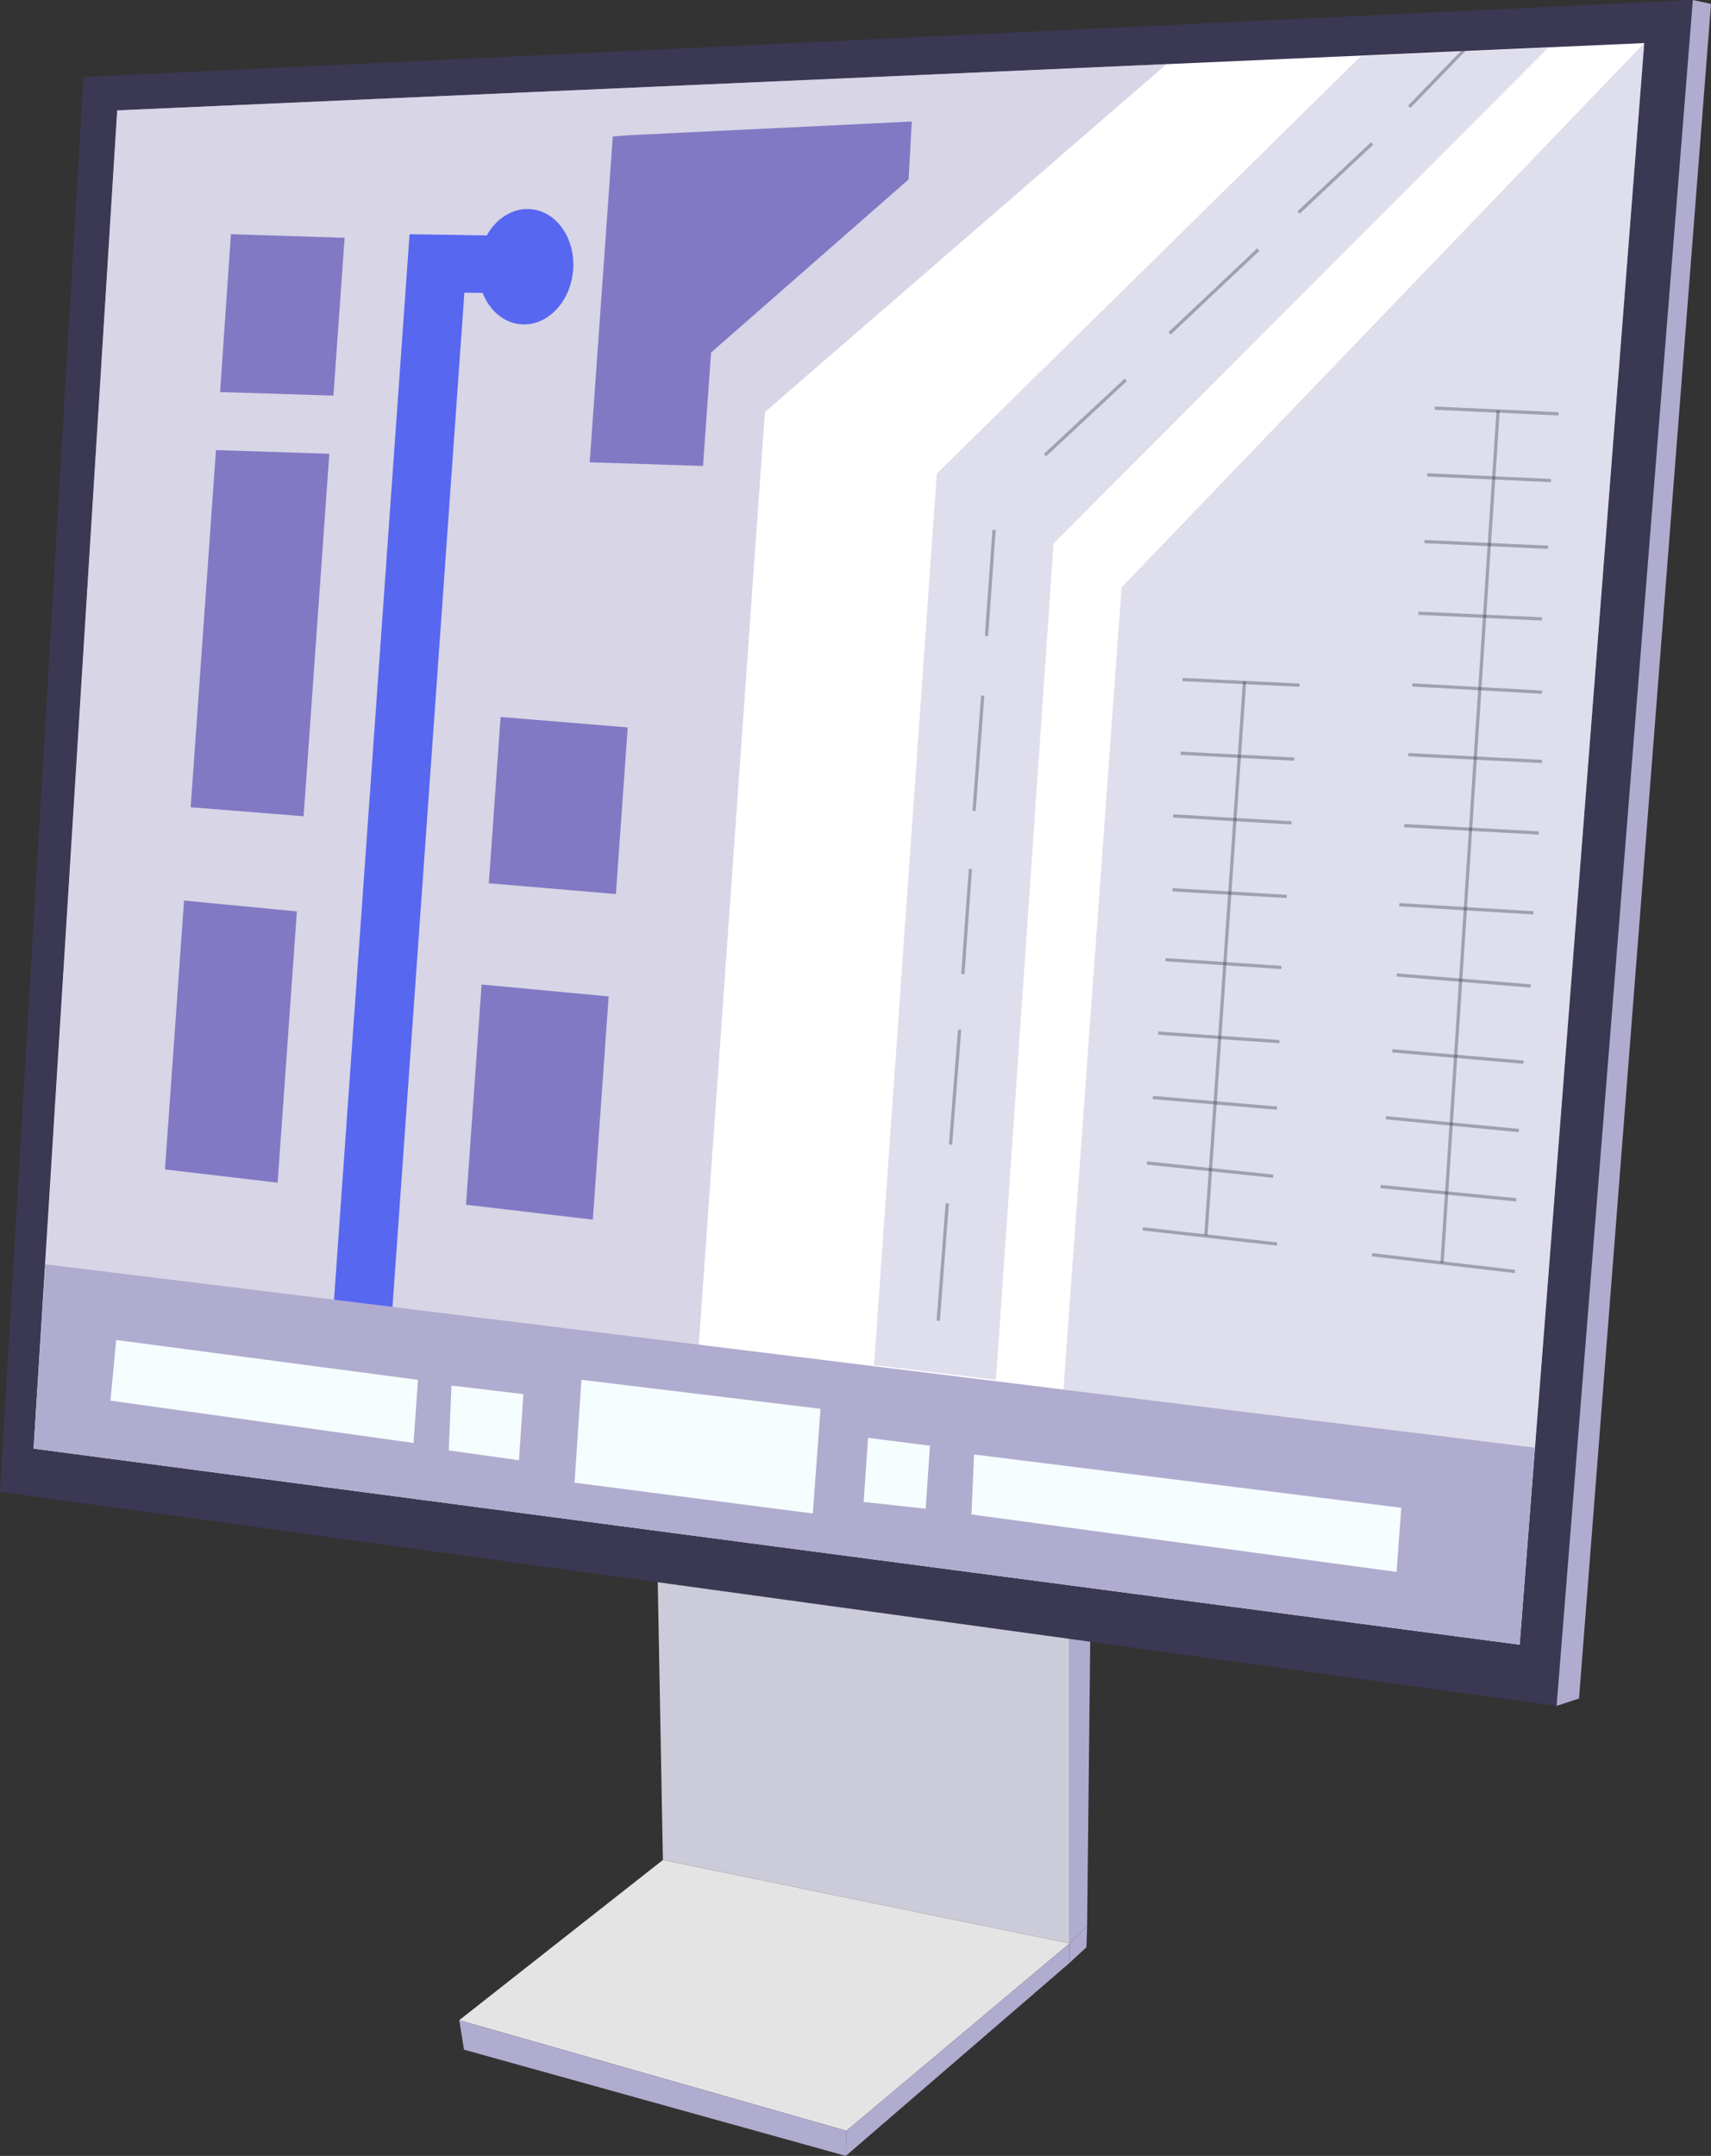 <svg xmlns="http://www.w3.org/2000/svg" width="523.188" height="659.185"><rect width="100%" height="100%" fill="#333333" stroke="none"/><path d="M0 456.11l475.978 65.482L517.634 0l-492.1 23.56z" fill="#3b3854"/><path d="M35.842 33.748L10.27 442.93l454.412 59.944 38.084-489.7z" fill="#fff"/><path d="M517.634 0l5.555 1.194-40.36 518.137-6.852 2.262z" fill="#b0accf"/><path d="M201.13 483.78l1.568 84.908 124.342 25.535v-93.12z" fill="#cccbd9"/><path d="M327.04 594.225l5.38-5.193.944-87.058-6.325-.87z" fill="#b0accf"/><path d="M327.04 594.225L258.816 651.5l-118.38-33.817L202.7 568.7" fill="#e4e4e4"/><g fill="#b0accf"><path d="M258.817 651.502l-.19 7.683 68.31-58.915.106-6.045z"/><path d="M326.934 600.27l5.267-4.877.22-6.36-5.38 5.193zm-68.31 58.915l-116.743-32.48-1.448-9.02L258.816 651.5zm210.707-216.57l-455.46-56.072-3.6 56.387 454.4 59.945z"/><path d="M325.178 424.864l17.785-245.285 159.8-166.4-33.44 429.435zm-20.628-2.968l17.605-255.732 151.23-151.548-57.2 2.494-129.728 127.7-19.2 272.6z" opacity=".4"/><path d="M213.635 411.636l20.25-285.648L356.696 19.6 35.843 33.747 13.873 386.54z" opacity=".5"/></g><path d="M181.273 372.912l4.838-68.246-38.846-3.64-4.773 67.337zm7.06-99.545l3.612-50.95-38.877-3.192-3.6 50.84z" fill="#8279c4"/><path fill="#2b2b43" d="M112.506 251.142l6.808-96.04"/><path d="M84.895 361.612l-34.446-4.04 5.83-82.218 34.5 3.325zm7.943-112.037L58.3 246.823l7.74-109.2 34.652 1.128zM191.946 41.36l86.86-4.2-.978 17.708-60.4 52.93-2.458 34.678-34.652-1.128 7.06-99.6zM67.3 119.868l34.654 1.1 3.42-48.258-34.764-1.1z" fill="#8279c4"/><g fill="#5867ef"><path d="M102.137 397.408l23.1-325.79 38.257.6-1.244 17.54-20.25-.275-21.985 310.124z"/><ellipse cx="17.665" cy="14.508" rx="17.665" ry="14.508" transform="matrix(.091 -.996 .996 .091 144.715 97.823)"/></g><path d="M35.523 409.715l92.282 12.18-1.352 19.3-92.667-12.935zM137.23 443.47l21.463 3.016 1.35-20.22-22-2.618zm38.453 9.877l72.854 9.414 2.358-32-73.1-8.875zm89.76-13.72l18.93 2.423-1.325 19.252-18.965-2.067zm31.613 23.436l129.987 17.56 1.448-19.6-130.645-16.3z" fill="#f6fdfe"/><g fill="none"><path d="M286.884 403.828l2.787-35.9m.98-17.954l2.787-35.155m.976-16.97l2.317-32.144m1.117-17.766l2.647-35.23m1.16-18.243l2.317-32.434m15.565-22.878l24.687-22.986m13.398-14.22l27.143-25.633M397.054 65l22.513-21.14m11.338-11.196L447.7 15.3" stroke="rgba(43,43,67,0.34)" stroke-miterlimit="10"/><g stroke="#2b2b43"><path stroke-miterlimit="10" opacity=".34" d="M380.563 208.346L368.74 377.668m89.36-252.134l-17.156 260.628"/><path stroke-miterlimit="10" opacity=".34" d="M390.492 380.368l-41.057-4.63m39.885-16.1l-38.627-4.05m39.8-16.764l-37.968-3.242m38.698-17.1l-37.067-2.603m2.227-22.443l35.43 2.375m-33.29-23.748l34.93 2.028M358.7 249.478l36.215 2.124m-33.887-21.286l34.763 1.787m-34.186-24.326l35.782 1.72m22.19 174.156l43.676 5.116m-41.122-25.966l41.518 4.048m-39.876-25.09l40.664 3.916m-38.686-24.38l40.108 3.475m-38.803-26.67l40.994 3.36m-40.156-24.842l41.007 2.494m-39.53-26.665l41.127 2.243m-39.844-23.94l40.863 2.075M431.87 209.42l39.635 2.22m-37.8-24.134l37.8 1.738m-35.922-23.65l37.8 1.738m-36.93-22.14l37.8 1.738M438.75 124.8l37.8 1.738"/></g></g></svg>
